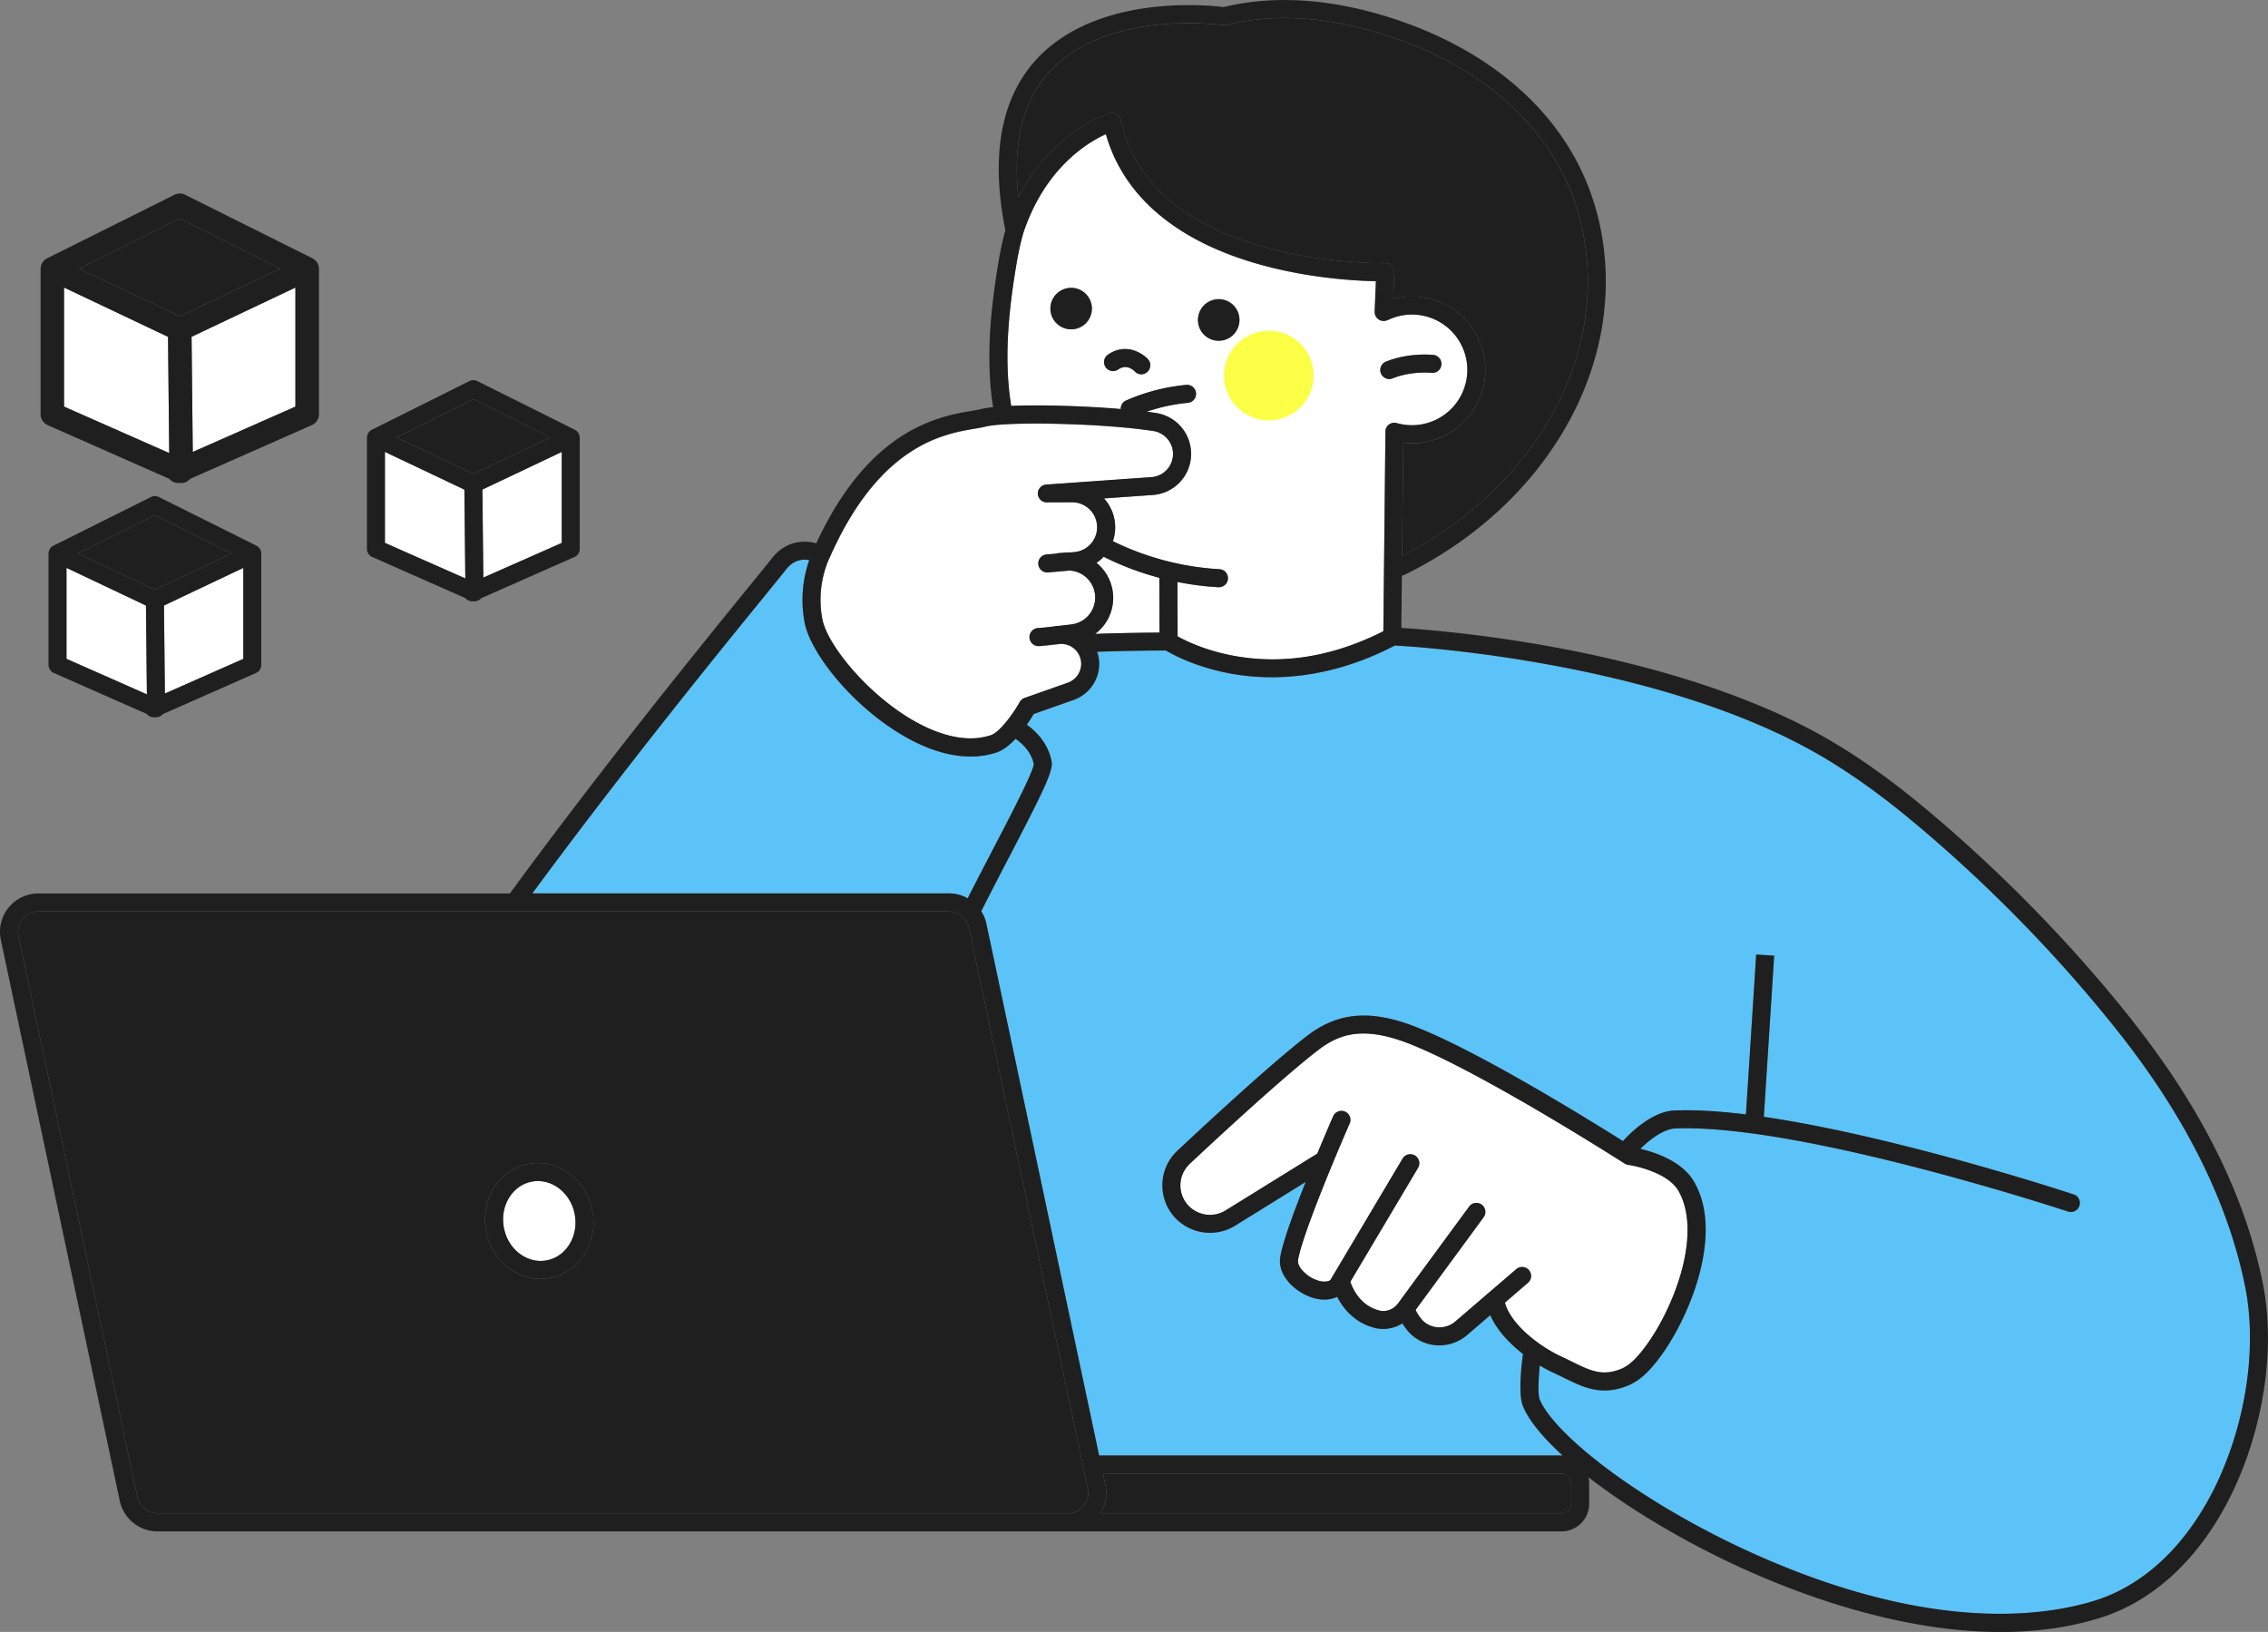 <svg xmlns="http://www.w3.org/2000/svg" viewBox="0 0 189 136"><rect x="0" y="0" width="189" height="136" fill="#808080" stroke="none"/><defs><clipPath id="clippath"><path fill="none" d="M0 0h189v136H0z"/></clipPath><style>.cls-2{fill:#fff}.cls-4{fill:#5bc3f7}.cls-5{fill:#1f1f1f}</style></defs><g clip-path="url(#clippath)" id="_レイヤー_1" data-name="レイヤー_1"><path class="cls-2" d="M12.163 50.465l-6.622-3.14v7.583l6.699 2.957-.077-7.4zm79.105 2.36c2.203-.077 4.284-.1 5.359-.109l-.014-4.566a23.97 23.97 0 01-4.641-1.754c-.177.191-.374.36-.589.508a3.756 3.756 0 011.383 3.069 3.747 3.747 0 01-1.495 2.849l-.003.003z"/><path class="cls-2" d="M93.394 34.094a.745.745 0 01.449-.711 16.279 16.279 0 015.007-1.297.752.752 0 01.817.677.754.754 0 01-.677.817 14.625 14.625 0 00-3.432.74c.274.034.54.071.789.111a3.44 3.44 0 012.907 3.28 3.427 3.427 0 01-3.192 3.546l-4.067.289a3.57 3.57 0 01.746 3.563c2.569 1.283 5.562 2.1 8.482 2.311.126.009.248.017.374.023a.75.75 0 01-.04 1.5h-.04a24.044 24.044 0 01-3.401-.438l.014 4.534c.677.377 2.355 1.206 4.747 1.634 4.078.734 8.248.043 12.4-2.06l.174-16.634v-.063c0-.011 0-.023.003-.034 0-.011.003-.026.006-.037 0-.014.006-.029.009-.043 0-.006 0-.014.005-.02 0-.003 0-.006.003-.011.006-.014.009-.029.014-.043.003-.009.006-.02.012-.029l.017-.037.014-.031.017-.029c.006-.011.015-.023.02-.034l.018-.023.025-.034.017-.02c.012-.011.02-.023.032-.034l.02-.02c.011-.008.02-.02.031-.028a.115.115 0 01.029-.02l.029-.02c.011-.009.022-.014.037-.023a.105.105 0 01.025-.014l.04-.02c.009-.003.015-.008.023-.011.015-.006.029-.011.04-.017l.029-.009c.011-.003.026-.006.037-.011l.034-.009c.009 0 .02-.003.032-.006.014 0 .028-.006.043-.006h.154c.011 0 .026.003.037.006.012 0 .023.003.034.006.015.003.032.006.046.011a4.864 4.864 0 001.303.177 4.615 4.615 0 004.59-4.634 4.617 4.617 0 00-4.613-4.588h-.022a4.56 4.56 0 00-1.915.426c-.04.017-.077.031-.117.043a.724.724 0 01-.303.066h-.032a.75.75 0 01-.72-.78l.103-2.534c-1.641-.031-5.562-.234-9.746-1.414-6.899-1.946-11.288-5.68-12.757-10.837-1.532.691-5.079 2.82-6.885 8.245a24.514 24.514 0 00-.546 2.451c-.577 3.4-1.146 7.825-.46 11.957 2.489-.097 6.11.003 9.125.26l.006-.009zm22.095-3.955c1.914-.777 3.878-.571 3.961-.563a.749.749 0 11-.163 1.491c-.029-.003-1.686-.166-3.235.46a.747.747 0 01-.978-.415.748.748 0 01.415-.977v.003zm-15.648-3.657a1.729 1.729 0 113.435.39 1.729 1.729 0 01-3.435-.39zm-7.539 3.095c1.429-1.02 2.818-.217 3.352.348a.751.751 0 01-.545 1.266.741.741 0 01-.54-.231c-.157-.16-.723-.643-1.392-.163a.75.75 0 01-.872-1.22h-.003zm-4.758-4.055a1.728 1.728 0 113.435.389 1.728 1.728 0 01-3.435-.389zm37.867 83.03c.432 1.714 2.732 3.594 4.721 4.508.312.143.603.286.884.426 1.497.737 2.489 1.225 4.046.605.709-.282 1.284-.908 1.704-1.422 1.377-1.683 2.652-4.215 3.323-6.606.801-2.834.712-5.277-.251-6.877-.826-1.377-3.272-1.989-4.147-2.109a.765.765 0 01-.303-.111c-.114-.074-11.617-7.437-17.736-9.903-3.944-1.591-5.987-.96-7.839.471-2.875 2.226-7.92 6.88-10.669 9.457a2.458 2.458 0 00-.194 3.385 2.475 2.475 0 003.175.5l7.599-4.708c.014-.009.029-.014.046-.023a172.232 172.232 0 011.329-3.123.75.75 0 111.374.603c-1.354 3.094-3.998 9.457-4.301 11.383-.074.463.457 1.128 1.209 1.52.5.26 1.135.394 1.486.143l6.016-10.12a.751.751 0 011.292.765l-5.647 9.5c.148.455.76 1.969 2.4 2.395.575.148 1.206-.089 1.575-.592l5.925-8.068a.748.748 0 011.048-.16.748.748 0 01.16 1.048l-5.673 7.726c.1.203.252.471.466.734.332.409.809.66 1.341.709a2.033 2.033 0 001.509-.483l5.07-4.354a.75.75 0 11.977 1.137l-1.912 1.643h-.003z"/><path class="cls-4" d="M116.254 53.793c-3.901 2.037-7.436 2.651-10.277 2.651-1.306 0-2.466-.129-3.449-.311-2.861-.528-4.761-1.56-5.367-1.92-.715 0-3.126.02-5.73.106.12.351.18.726.169 1.106a3.186 3.186 0 01-2.112 2.903l-3.344 1.18c-.131.223-.329.54-.574.891.643.457 1.76 1.457 2.066 3.051.146.763-.575 2.291-3.524 7.951a392.181 392.181 0 00-2.338 4.543c.2.314.349.666.429 1.046l9.394 44.307h38.537c.031 0 .06.003.091.006-1.663-1.517-2.829-2.937-3.312-4.123-.435-1.065-.069-3.814.008-4.337-1.183-.92-2.215-2.048-2.729-3.24l-1.935 1.663a3.556 3.556 0 01-2.623.84 3.42 3.42 0 01-2.373-1.26 4.875 4.875 0 01-.391-.557 3.024 3.024 0 01-1.603.466c-.24 0-.483-.029-.721-.092-1.72-.448-2.649-1.685-3.112-2.588a2.43 2.43 0 01-1.063.234c-.532 0-1.109-.149-1.683-.449-1.143-.594-2.204-1.78-1.998-3.085.194-1.226 1.152-3.829 2.123-6.274l-5.895 3.654a3.988 3.988 0 01-5.11-.806 3.957 3.957 0 01.314-5.451c2.769-2.594 7.851-7.286 10.777-9.548 2.641-2.043 5.427-2.246 9.32-.677 5.27 2.126 14.109 7.588 17.03 9.425 1.121-1.234 2.764-2.489 4.261-2.549 1.664-.069 3.664.04 5.988.326l.854-13.325 1.498.097-.86 13.431c3.701.54 8.136 1.477 13.272 2.808a221.233 221.233 0 0112.549 3.657.752.752 0 01.477.949.752.752 0 01-.949.477c-.223-.074-22.323-7.348-32.766-6.92-.651.026-1.746.566-2.872 1.697 1.203.283 3.432 1.011 4.43 2.669 1.509 2.511 1.054 5.765.409 8.057-.726 2.577-2.11 5.314-3.607 7.148-.535.655-1.281 1.46-2.309 1.869-.698.277-1.324.391-1.907.391-1.24 0-2.28-.511-3.361-1.043-.274-.134-.554-.274-.848-.408-.389-.18-.789-.392-1.189-.629-.126 1.186-.157 2.463-.012 2.817.589 1.44 2.655 3.56 5.673 5.82 3.287 2.457 7.448 4.889 11.718 6.84 8.839 4.043 15.833 5.214 20.968 5.214 3.453 0 6.065-.528 7.837-1.074 4.501-1.38 8.293-5.208 10.677-10.777 2.143-5.011 2.861-10.783 1.918-15.437-1.412-6.962-4.922-14.042-10.435-21.036-4.975-6.314-10.917-12.411-17.176-17.634-3.198-2.669-6.164-4.72-9.065-6.277-13.878-7.437-33.855-8.434-34.055-8.443a.46.46 0 01-.106-.014l-.006-.006z"/><path class="cls-5" d="M92.468 9.454a.753.753 0 01.941.563c1.103 5.08 5.101 8.628 11.878 10.548 5.173 1.463 10.088 1.368 10.137 1.368a.754.754 0 01.766.783l-.089 2.203a6.145 6.145 0 011.535-.203h.031a6.12 6.12 0 016.113 6.083c.018 3.371-2.712 6.126-6.084 6.143h-.031a6.06 6.06 0 01-.726-.046l-.1 9.431c10.631-5.426 16.75-15.782 15.255-25.919-.677-4.594-2.812-8.548-6.342-11.757-3.155-2.869-7.367-5.037-12.183-6.274-4.101-1.054-7.933-1.154-11.389-.297a.737.737 0 01-.288.014c-.023-.003-2.432-.346-5.41-.034-2.692.283-6.422 1.171-8.911 3.806-2.309 2.446-3.212 6.008-2.698 10.611 2.826-5.591 7.379-6.957 7.596-7.02v-.003zM11.452 124.766c.166.78.866 1.349 1.666 1.349h75.866c.514 0 .997-.229 1.323-.632.326-.4.449-.92.343-1.422l-9.914-46.762a1.711 1.711 0 00-1.666-1.348H3.204c-.514 0-.997.229-1.323.631-.326.4-.449.92-.343 1.423l9.914 46.762zm32.594-27.771c2.441-.46 4.83 1.3 5.321 3.923.237 1.26.009 2.529-.646 3.58-.666 1.072-1.692 1.783-2.887 2.009a4.39 4.39 0 01-.789.074 4.38 4.38 0 01-2.629-.897c-.992-.74-1.666-1.843-1.903-3.1-.494-2.623 1.092-5.129 3.532-5.589z"/><path class="cls-4" d="M80.639 74.864c.706-1.397 1.435-2.797 2.143-4.157 1.463-2.809 3.278-6.294 3.369-7.026-.237-1.123-1.115-1.834-1.523-2.111-.48.511-1.026.954-1.589 1.14a6.846 6.846 0 01-2.161.337c-1.746 0-3.67-.597-5.667-1.774-4.298-2.531-7.691-6.906-8.162-9.4a10.083 10.083 0 01.386-5.194c-.526-.1-1.292-.049-1.949.797a147.3 147.3 0 01-1.746 2.16c-3.521 4.323-11.595 14.237-19.382 24.814H79.07c.563 0 1.1.149 1.566.414h.003z"/><path class="cls-2" d="M75.975 59.982c1.729 1.017 4.275 2.071 6.596 1.306.734-.243 1.849-1.76 2.406-2.76a.749.749 0 01.406-.343l3.607-1.271a1.667 1.667 0 00-.674-3.235c-.291.034-.566.063-.803.091-.269.029-.497.054-.654.069a5.066 5.066 0 01-.2.017c-.029 0-.057.003-.083.003-.657 0-.769-.591-.775-.617a.765.765 0 01.801-.886c.117-.011.42-.04 1.183-.126l.049-.009.231-.029c.054-.006.109-.011.16-.014.294-.034.643-.074 1.049-.123a2.245 2.245 0 001.992-2.146 2.248 2.248 0 00-2.141-2.346l-1.786.157c-.023 0-.046.003-.066.003a.749.749 0 01-.746-.686.748.748 0 01.683-.811l.829-.071a.662.662 0 01.197-.043l.474-.037c.131-.011.26-.014.392-.011l.426-.037a2.075 2.075 0 001.901-2.057 2.074 2.074 0 00-.606-1.483 2.063 2.063 0 00-1.478-.614h-.006l-2.101.006h-.086c-.014 0-.026-.003-.04-.006a.135.135 0 01-.034-.006c-.011 0-.023-.006-.034-.009-.011-.003-.026-.006-.037-.011-.011-.003-.02-.009-.031-.011-.011-.006-.026-.009-.037-.014a.192.192 0 01-.029-.014c-.011-.006-.026-.011-.037-.02a.094.094 0 00-.026-.014c-.011-.008-.023-.014-.034-.023a.277.277 0 01-.023-.017.203.203 0 01-.031-.026c-.009-.006-.014-.014-.023-.02-.008-.009-.02-.017-.029-.029-.009-.008-.014-.017-.023-.023l-.026-.029-.02-.026-.023-.031-.017-.029-.02-.034a.087.087 0 01-.014-.031l-.017-.034-.011-.031a.13.13 0 01-.011-.037l-.009-.031-.009-.04a.135.135 0 00-.006-.034.16.16 0 00-.006-.04v-.151a.16.16 0 01.006-.04c0-.011.003-.023.006-.031 0-.014.006-.026.009-.04a.452.452 0 01.009-.032c.003-.011.009-.023.014-.037a.126.126 0 01.014-.031l.017-.034.017-.031a.18.18 0 01.02-.031c.006-.008.011-.02.02-.028l.023-.032.02-.026a.379.379 0 01.026-.029c.009-.008.014-.017.023-.023.009-.009.02-.017.031-.029.009-.006.014-.014.023-.02a.769.769 0 00.034-.026l.026-.017c.011-.009.023-.014.034-.023a.087.087 0 01.029-.014l.037-.017.032-.014.034-.014c.011-.003.023-.009.034-.011l.034-.009.04-.009a.135.135 0 00.034-.006c.014 0 .026-.003.04-.006h.011l8.768-.62a1.937 1.937 0 00.165-3.845c-4.355-.674-12.295-.803-13.992-.371-.26.066-.566.117-.92.177-2.584.44-7.956 1.354-12.103 10.82a8.582 8.582 0 00-.575 5.054c.4 2.123 3.672 6.163 7.448 8.385l-.008-.014zm-33.987 42.325c.166.888.637 1.66 1.326 2.177.669.5 1.466.697 2.243.548.777-.145 1.446-.617 1.889-1.325.454-.732.612-1.62.446-2.509-.306-1.623-1.623-2.771-3.066-2.771-.166 0-.334.014-.503.046-1.629.306-2.675 2.028-2.335 3.837v-.003z"/><path class="cls-5" d="M130.135 122.798H91.916l.203.954c.174.823.02 1.666-.42 2.366h38.436a.797.797 0 00.798-.797v-1.726a.797.797 0 00-.798-.797z"/><path class="cls-2" d="M13.741 57.793l6.536-2.886v-7.583l-6.613 3.137.077 7.331z"/><path class="cls-5" d="M19.314 46.122l-6.405-3.194-6.405 3.194 6.405 3.037 6.405-3.037z"/><path d="M108.102 34.185a3.733 3.733 0 00.522-5.255 3.737 3.737 0 00-5.257-.522 3.733 3.733 0 00-.522 5.255 3.737 3.737 0 005.257.522z" fill="#fbff45"/><path class="cls-5" d="M115.772 31.585a.763.763 0 00.282-.054c1.549-.629 3.207-.466 3.236-.46a.748.748 0 00.826-.663.752.752 0 00-.663-.829c-.083-.009-2.047-.214-3.962.563a.751.751 0 00.281 1.446v-.003zm-22.595-.789c.669-.48 1.235 0 1.392.163a.741.741 0 001.054.025c.3-.286.314-.76.032-1.06-.535-.569-1.926-1.371-3.352-.349a.75.75 0 00.872 1.22h.003zm8.188-2.403a1.728 1.728 0 10-1.524-1.911 1.725 1.725 0 001.524 1.911zm-12.298-.96a1.726 1.726 0 001.912-1.523 1.728 1.728 0 10-1.912 1.523z"/><path class="cls-5" d="M177.84 85.233c-5.042-6.394-11.055-12.568-17.393-17.857-3.279-2.734-6.325-4.843-9.32-6.446-7.422-3.977-16.462-6.108-22.738-7.197-5.784-1.003-10.354-1.328-11.612-1.403l.046-4.363a.804.804 0 00.232-.069c11.494-5.648 18.136-16.785 16.524-27.711-.729-4.946-3.023-9.2-6.819-12.648-3.335-3.031-7.768-5.32-12.818-6.617-4.289-1.103-8.319-1.214-11.983-.334-.591-.074-2.835-.309-5.596-.026-4.238.437-7.656 1.911-9.883 4.268-3.055 3.231-3.961 8.063-2.701 14.354a26.463 26.463 0 00-.537 2.443c-.589 3.474-1.172 7.997-.483 12.306-.417.043-.76.094-1.009.157-.2.051-.48.097-.803.154-1.335.226-3.572.608-6.002 2.226-2.735 1.82-5.061 4.783-6.925 8.811-1.037-.289-2.555-.226-3.724 1.28-.249.32-.866 1.08-1.723 2.131-3.627 4.454-12.072 14.825-20.08 25.762H3.204c-.972 0-1.878.431-2.489 1.186a3.19 3.19 0 00-.646 2.68l9.914 46.762a3.214 3.214 0 003.132 2.537h117.018a2.3 2.3 0 002.297-2.297v-1.725c0-.169-.02-.332-.054-.489 3.35 2.603 7.862 5.323 12.689 7.531 4.919 2.249 13.255 5.366 21.663 5.366 2.767 0 5.542-.337 8.205-1.154 4.933-1.512 9.057-5.64 11.618-11.623 2.26-5.28 3.012-11.383 2.009-16.325-1.458-7.197-5.067-14.486-10.729-21.669l.009-.003zM87.572 5.863c2.486-2.637 6.219-3.526 8.911-3.806 2.978-.311 5.388.031 5.41.034a.758.758 0 00.289-.014c3.455-.857 7.288-.757 11.389.297 4.813 1.237 9.025 3.406 12.183 6.274 3.533 3.209 5.667 7.166 6.342 11.757 1.495 10.137-4.624 20.494-15.256 25.919l.1-9.431c.24.029.481.046.726.046h.032a6.121 6.121 0 006.084-6.143 6.122 6.122 0 00-6.113-6.083h-.031c-.523 0-1.038.072-1.535.203l.089-2.203a.753.753 0 00-.766-.783c-.049 0-4.965.094-10.137-1.369-6.777-1.917-10.775-5.466-11.878-10.548a.753.753 0 00-.941-.563c-.217.063-4.77 1.429-7.596 7.02-.514-4.603.389-8.166 2.698-10.611v.003zm-2.846 16.014c.14-.823.323-1.649.546-2.451 1.806-5.426 5.35-7.554 6.885-8.246 1.469 5.157 5.859 8.894 12.757 10.837 4.184 1.18 8.108 1.383 9.746 1.414l-.103 2.534a.75.75 0 00.72.78h.032a.765.765 0 00.302-.066.833.833 0 00.118-.043 4.558 4.558 0 011.914-.426h.023a4.618 4.618 0 014.613 4.588 4.617 4.617 0 01-5.876 4.46c-.006 0-.011 0-.017-.003-.014-.003-.031-.009-.046-.011a.135.135 0 01-.034-.006.159.159 0 01-.037-.006h-.155a.203.203 0 00-.042.006c-.012 0-.02.003-.032.006-.011 0-.023.006-.034.008-.012.003-.026.006-.037.012-.009.003-.017.006-.029.008-.014.006-.028.009-.04.017-.008.003-.014.008-.023.011l-.04.02c-.008.006-.017.009-.025.014-.012.008-.026.014-.038.023l-.028.02-.029.02-.031.029c-.006.006-.015.011-.02.02-.012.011-.02.023-.032.034l-.017.02a.769.769 0 01-.026.034c-.005.009-.011.014-.017.023a.426.426 0 00-.02.034l-.017.029c-.006.011-.011.02-.014.031l-.017.037c-.003.009-.006.02-.012.028-.005.014-.011.029-.014.043 0 .003 0 .006-.003.011a.051.051 0 01-.006.02.649.649 0 01-.008.043.159.159 0 01-.006.037l-.003.034v.063l-.174 16.634c-4.15 2.103-8.319 2.794-12.401 2.06-2.392-.431-4.072-1.257-4.747-1.634l-.014-4.534c.995.2 2.001.34 2.998.411l.403.026h.04a.75.75 0 00.04-1.5 23.142 23.142 0 01-8.857-2.334c.12-.354.186-.731.189-1.126a3.541 3.541 0 00-.935-2.437l4.067-.289a3.424 3.424 0 003.192-3.546 3.434 3.434 0 00-2.907-3.28c-.249-.04-.514-.077-.789-.111a14.646 14.646 0 013.432-.74.75.75 0 00-.14-1.494 16.173 16.173 0 00-5.007 1.297.752.752 0 00-.449.711c-3.015-.257-6.636-.357-9.125-.26-.686-4.134-.117-8.56.46-11.957l-.006.009zm6.888 25.236a4.2 4.2 0 00-.234-.206c.214-.149.414-.32.589-.509a23.97 23.97 0 004.641 1.754l.014 4.566c-1.072.008-3.155.031-5.359.108a3.74 3.74 0 001.495-2.848 3.754 3.754 0 00-1.149-2.863l.003-.003zm-22.512-.574c4.144-9.465 9.52-10.38 12.103-10.82.354-.06.66-.111.92-.177 1.698-.431 9.637-.303 13.992.371a1.937 1.937 0 01-.165 3.845l-8.768.62h-.011c-.014 0-.026.003-.04.006-.012 0-.023.003-.034.006-.014 0-.026.006-.04.008-.011 0-.023.006-.034.009-.011.003-.023.009-.034.011-.011.003-.023.009-.034.014-.011.003-.02.009-.031.014l-.037.017c-.009.006-.017.012-.029.014a.226.226 0 00-.034.023l-.026.017-.034.026c-.009.006-.014.014-.023.02a.274.274 0 00-.031.029l-.023.023c-.008.008-.017.02-.026.028a.226.226 0 00-.02.026l-.023.031c-.006.009-.011.02-.02.029l-.02.031-.017.031-.017.034c-.006.011-.008.023-.014.031-.006.011-.009.023-.014.037l-.009.031-.009.04a.095.095 0 01-.006.031c0 .014-.006.029-.006.04v.151a.16.16 0 00.006.04c0 .011.003.023.006.034 0 .014.006.029.009.04 0 .012.006.023.009.031.003.014.008.026.011.037s.009.02.011.031l.017.034.014.031c.006.012.011.023.02.034l.017.029c.006.011.014.02.023.031l.02.026c.009.012.017.02.026.029.009.009.014.017.023.023a.78.78 0 00.029.028c.008.006.014.014.023.02.012.009.023.017.032.026l.023.017c.012.009.023.014.034.023a.11.11 0 00.026.014l.037.02c.009.006.017.009.029.014a.186.186 0 00.037.014c.011.003.02.009.032.011.011.003.023.006.037.012a.418.418 0 00.034.008c.011 0 .023.006.034.006.014 0 .026.006.04.006h.086l2.101-.006h.006c.557 0 1.083.217 1.478.614.394.397.609.923.606 1.483a2.073 2.073 0 01-1.901 2.057l-.426.037c-.129-.003-.26 0-.391.011l-.474.037a.735.735 0 00-.197.043l-.829.071a.75.75 0 00.063 1.497c.023 0 .043 0 .066-.003l1.786-.157a2.25 2.25 0 012.141 2.346 2.246 2.246 0 01-1.992 2.146c-.406.049-.754.089-1.049.123-.054.003-.109.009-.16.014l-.231.029c-.017 0-.031.006-.049.009a48.16 48.16 0 01-1.183.126.763.763 0 00-.801.886c.006.026.117.617.774.617.026 0 .054 0 .083-.003.046-.003.114-.008.2-.017.16-.014.386-.04.655-.069.237-.026.512-.057.803-.091.454-.034.906.12 1.243.429.357.326.554.791.543 1.277a1.676 1.676 0 01-1.112 1.528l-3.607 1.271a.749.749 0 00-.406.343c-.557 1-1.672 2.517-2.406 2.76-2.318.766-4.867-.289-6.596-1.306-3.775-2.226-7.048-6.263-7.448-8.385a8.59 8.59 0 01.575-5.054l.009.014zm-5.359 3.097c.895-1.1 1.486-1.826 1.746-2.16.654-.846 1.423-.897 1.949-.797a10.083 10.083 0 00-.386 5.194c.472 2.497 3.864 6.868 8.162 9.4 1.998 1.177 3.921 1.774 5.667 1.774a6.85 6.85 0 002.161-.337c.56-.186 1.106-.629 1.589-1.14.409.277 1.289.989 1.523 2.111-.091.731-1.909 4.217-3.369 7.026-.709 1.363-1.438 2.763-2.144 4.157a3.171 3.171 0 00-1.566-.414H44.363c7.788-10.577 15.861-20.491 19.382-24.814h-.003zm26.564 75.85a1.7 1.7 0 01-1.323.632H13.118c-.8 0-1.5-.566-1.666-1.349L1.538 78.007a1.689 1.689 0 01.343-1.423c.326-.4.806-.631 1.323-.631H79.07c.8 0 1.5.568 1.666 1.348l9.914 46.762a1.691 1.691 0 01-.343 1.423zm40.623-.166c0 .44-.357.798-.797.798H91.696c.44-.7.594-1.543.42-2.366l-.203-.954h38.219c.44 0 .797.357.797.797v1.725zm54.246-2.685c-2.383 5.568-6.176 9.397-10.677 10.777-1.775.543-4.387 1.074-7.837 1.074-5.135 0-12.129-1.174-20.968-5.214-4.27-1.952-8.431-4.383-11.718-6.84-3.018-2.257-5.084-4.38-5.673-5.82-.145-.354-.111-1.631.012-2.817.4.237.8.451 1.189.628.294.135.574.275.849.409 1.08.531 2.12 1.043 3.361 1.043.583 0 1.211-.114 1.906-.392 1.029-.408 1.775-1.214 2.309-1.868 1.498-1.834 2.881-4.571 3.607-7.148.646-2.292 1.1-5.549-.409-8.058-.995-1.654-3.224-2.386-4.43-2.669 1.126-1.131 2.221-1.671 2.872-1.697 10.443-.431 32.544 6.845 32.766 6.92a.75.75 0 10.472-1.426c-.057-.02-5.684-1.877-12.549-3.657-5.136-1.331-9.568-2.268-13.272-2.808l.86-13.431-1.498-.097-.854 13.326c-2.324-.286-4.324-.394-5.987-.326-1.501.063-3.141 1.314-4.262 2.549-2.92-1.84-11.757-7.303-17.03-9.425-3.89-1.569-6.679-1.366-9.32.677-2.926 2.263-8.008 6.954-10.777 9.548a3.96 3.96 0 00-.314 5.451 3.985 3.985 0 005.11.805l5.896-3.654c-.975 2.446-1.932 5.052-2.124 6.274-.206 1.306.855 2.492 1.998 3.086.574.3 1.152.449 1.683.449.386 0 .746-.08 1.063-.235.463.903 1.392 2.143 3.113 2.589.237.063.48.091.72.091a3.05 3.05 0 001.603-.465c.109.177.24.368.392.557a3.42 3.42 0 002.686 1.274c.84 0 1.666-.303 2.309-.854l1.935-1.663c.515 1.191 1.549 2.32 2.729 3.24-.074.523-.443 3.271-.008 4.337.483 1.186 1.652 2.606 3.312 4.123-.031 0-.06-.006-.091-.006H91.593l-9.394-44.308a3.165 3.165 0 00-.429-1.046 369.33 369.33 0 012.338-4.543c2.947-5.66 3.67-7.186 3.524-7.951-.306-1.597-1.423-2.597-2.066-3.051.246-.349.44-.666.575-.891l3.344-1.18a3.185 3.185 0 002.112-2.903 3.145 3.145 0 00-.169-1.106c2.604-.089 5.016-.103 5.73-.106.603.363 2.506 1.391 5.367 1.92.983.18 2.143.311 3.45.311 2.84 0 6.373-.614 10.277-2.651.034.006.071.011.105.014.2.009 20.174 1.009 34.055 8.443 2.904 1.554 5.868 3.609 9.066 6.277 6.261 5.223 12.2 11.32 17.176 17.634 5.513 6.994 9.025 14.073 10.434 21.036.943 4.654.226 10.426-1.918 15.437l.006.006zm-57.77-16.783a.751.751 0 00-1.057-.08l-5.07 4.354c-.42.36-.958.532-1.509.483a1.939 1.939 0 01-1.341-.708 4.06 4.06 0 01-.465-.735l5.672-7.725a.749.749 0 10-1.208-.889l-5.925 8.069c-.369.503-1.003.74-1.575.591-1.637-.426-2.249-1.94-2.4-2.394l5.647-9.5a.751.751 0 00-1.292-.766l-6.016 10.12c-.348.252-.986.117-1.486-.143-.751-.391-1.28-1.057-1.209-1.52.306-1.925 2.947-8.288 4.301-11.382a.75.75 0 10-1.374-.603c-.06.137-.623 1.426-1.329 3.123-.014.009-.032.014-.046.023l-7.599 4.708a2.48 2.48 0 01-3.175-.5c-.849-1-.763-2.488.194-3.386 2.749-2.577 7.794-7.231 10.669-9.457 1.852-1.434 3.895-2.063 7.839-.471 6.116 2.466 17.619 9.828 17.736 9.903.092.06.197.097.303.111.872.12 3.318.734 4.147 2.109.96 1.6 1.052 4.042.252 6.877-.675 2.391-1.95 4.922-3.324 6.605-.42.515-.995 1.143-1.704 1.423-1.557.62-2.549.131-4.046-.606-.283-.14-.572-.282-.883-.425-1.987-.915-4.287-2.795-4.722-4.509l1.912-1.643a.747.747 0 00.08-1.057h.003z"/><path class="cls-5" d="M44.046 96.995c-2.441.46-4.027 2.966-3.532 5.588.237 1.258.912 2.36 1.903 3.1.789.589 1.7.897 2.629.897a4.3 4.3 0 00.789-.074c1.195-.226 2.221-.937 2.887-2.008a5.001 5.001 0 00.646-3.58c-.494-2.623-2.881-4.383-5.321-3.923zm3.401 6.711c-.443.709-1.112 1.18-1.889 1.326-.777.146-1.572-.049-2.243-.549-.689-.514-1.16-1.288-1.326-2.177-.34-1.808.706-3.531 2.335-3.837.169-.031.337-.046.503-.046 1.443 0 2.761 1.151 3.067 2.771.169.888.009 1.78-.446 2.508v.003zM4.487 56.082l7.756 3.426a.752.752 0 00.572.266c.031 0 .063 0 .094-.006a.756.756 0 00.663-.257l7.756-3.426a.75.75 0 00.446-.686v-9.257c0-.031 0-.06-.006-.091 0-.006 0-.014-.003-.02a.425.425 0 00-.017-.077c0-.006-.003-.011-.006-.017-.008-.031-.02-.06-.031-.091 0 0 0-.003-.003-.006-.011-.026-.026-.051-.04-.077-.003-.006-.008-.012-.011-.02a1.186 1.186 0 00-.051-.074 1.314 1.314 0 00-.063-.069l-.017-.017-.066-.052c-.003 0-.006-.006-.009-.006a.954.954 0 00-.083-.049s-.003 0-.006-.003l-8.119-4.051a.743.743 0 00-.669 0l-8.119 4.051s-.003 0-.006.003a.624.624 0 00-.083.049c-.003 0-.006.006-.009.006l-.066.052-.017.017a.466.466 0 00-.063.069.444.444 0 00-.051.074c-.003.006-.009.011-.011.02-.014.026-.029.051-.04.077 0 0 0 .003-.003.006-.011.029-.023.06-.031.091a.035.035 0 01-.006.017l-.017.077c0 .006 0 .014-.003.02a.888.888 0 00-.006.091v9.257c0 .297.174.566.446.686l-.003-.003zm15.79-1.174l-6.536 2.889-.077-7.334 6.613-3.137v7.583zm-7.368-11.98l6.405 3.194-6.405 3.037-6.405-3.037 6.405-3.194zm-7.367 4.397l6.622 3.14.077 7.4-6.699-2.96v-7.583.003z"/><path class="cls-2" d="M14.001 28.073l-8.665-4.111v9.923l8.765 3.871-.1-9.683zm2.063 9.589l8.554-3.777v-9.923l-8.654 4.106.1 9.594z"/><path class="cls-5" d="M23.355 22.388l-8.38-4.18-8.377 4.18 8.377 3.974 8.38-3.974z"/><path class="cls-5" d="M3.958 35.422l10.148 4.483a.992.992 0 00.872.34.969.969 0 00.869-.34l10.149-4.483a.985.985 0 00.586-.897V22.411c0-.04-.003-.08-.008-.12 0-.009 0-.017-.003-.029-.006-.034-.011-.069-.02-.1a.778.778 0 00-.049-.14s0-.006-.003-.009c-.014-.034-.034-.069-.051-.1-.006-.009-.009-.017-.014-.026a.714.714 0 00-.069-.097v-.003a1.388 1.388 0 00-.083-.089c-.009-.008-.014-.014-.023-.02a.89.89 0 00-.086-.068l-.011-.009a1.168 1.168 0 00-.109-.066l-.009-.006-10.623-5.3a.987.987 0 00-.877 0l-10.623 5.3-.009.006a.879.879 0 00-.109.066c-.003.003-.009.006-.011.009-.029.02-.057.043-.086.068-.009.006-.017.014-.023.02-.029.029-.057.057-.083.089v.003a.714.714 0 00-.083.123.627.627 0 00-.051.1s0 .006-.003.009a.905.905 0 00-.049.14c-.009.034-.014.066-.02.1 0 .009-.003.017-.003.029a.808.808 0 00-.009.12v12.114c0 .389.229.74.586.897h-.011zm20.66-1.537l-8.554 3.777-.1-9.594 8.654-4.103v9.92zm-9.642-15.677l8.379 4.18-8.379 3.974-8.379-3.974 8.379-4.18zm-9.64 5.754l8.665 4.111.1 9.683-8.765-3.871v-9.923z"/><path class="cls-2" d="M38.699 40.805l-6.622-3.143v7.583l6.699 2.96-.077-7.4zm1.578 7.328l6.536-2.889v-7.583L40.2 40.798l.077 7.334z"/><path class="cls-5" d="M45.85 36.459l-6.405-3.194-6.405 3.194 6.405 3.037 6.405-3.037z"/><path class="cls-5" d="M31.023 46.419l7.756 3.426a.752.752 0 00.572.266c.031 0 .063 0 .094-.006a.756.756 0 00.663-.257l7.756-3.426a.749.749 0 00.446-.686v-9.257c0-.032 0-.06-.006-.091 0-.006 0-.014-.003-.02a.425.425 0 00-.017-.077c0-.006-.003-.011-.006-.017-.008-.032-.02-.06-.031-.091 0 0 0-.003-.003-.006-.011-.026-.026-.051-.04-.077-.003-.006-.009-.011-.011-.02a1.581 1.581 0 00-.051-.074 1.314 1.314 0 00-.063-.069l-.017-.017c-.02-.017-.043-.034-.066-.051-.003 0-.006-.006-.009-.006a.748.748 0 00-.083-.048s-.003 0-.006-.003l-8.119-4.051a.743.743 0 00-.669 0l-8.119 4.051s-.003 0-.006.003a.748.748 0 00-.083.048c-.003 0-.006.006-.009.006l-.066.051-.017.017a.466.466 0 00-.063.069.521.521 0 00-.052.074c-.003.006-.009.011-.011.02-.014.026-.029.051-.04.077 0 0 0 .003-.003.006-.011.029-.023.06-.031.091 0 .006-.003.011-.006.017l-.017.077c0 .006 0 .014-.003.02a.888.888 0 00-.006.091v9.257c0 .297.174.566.446.686l-.003-.003zm15.79-1.175l-6.536 2.889-.077-7.334 6.613-3.137v7.583zm-7.368-11.979l6.405 3.194-6.405 3.037-6.405-3.037 6.405-3.194zm-7.368 4.397l6.622 3.14.077 7.4-6.699-2.96v-7.583.003z"/></g></svg>